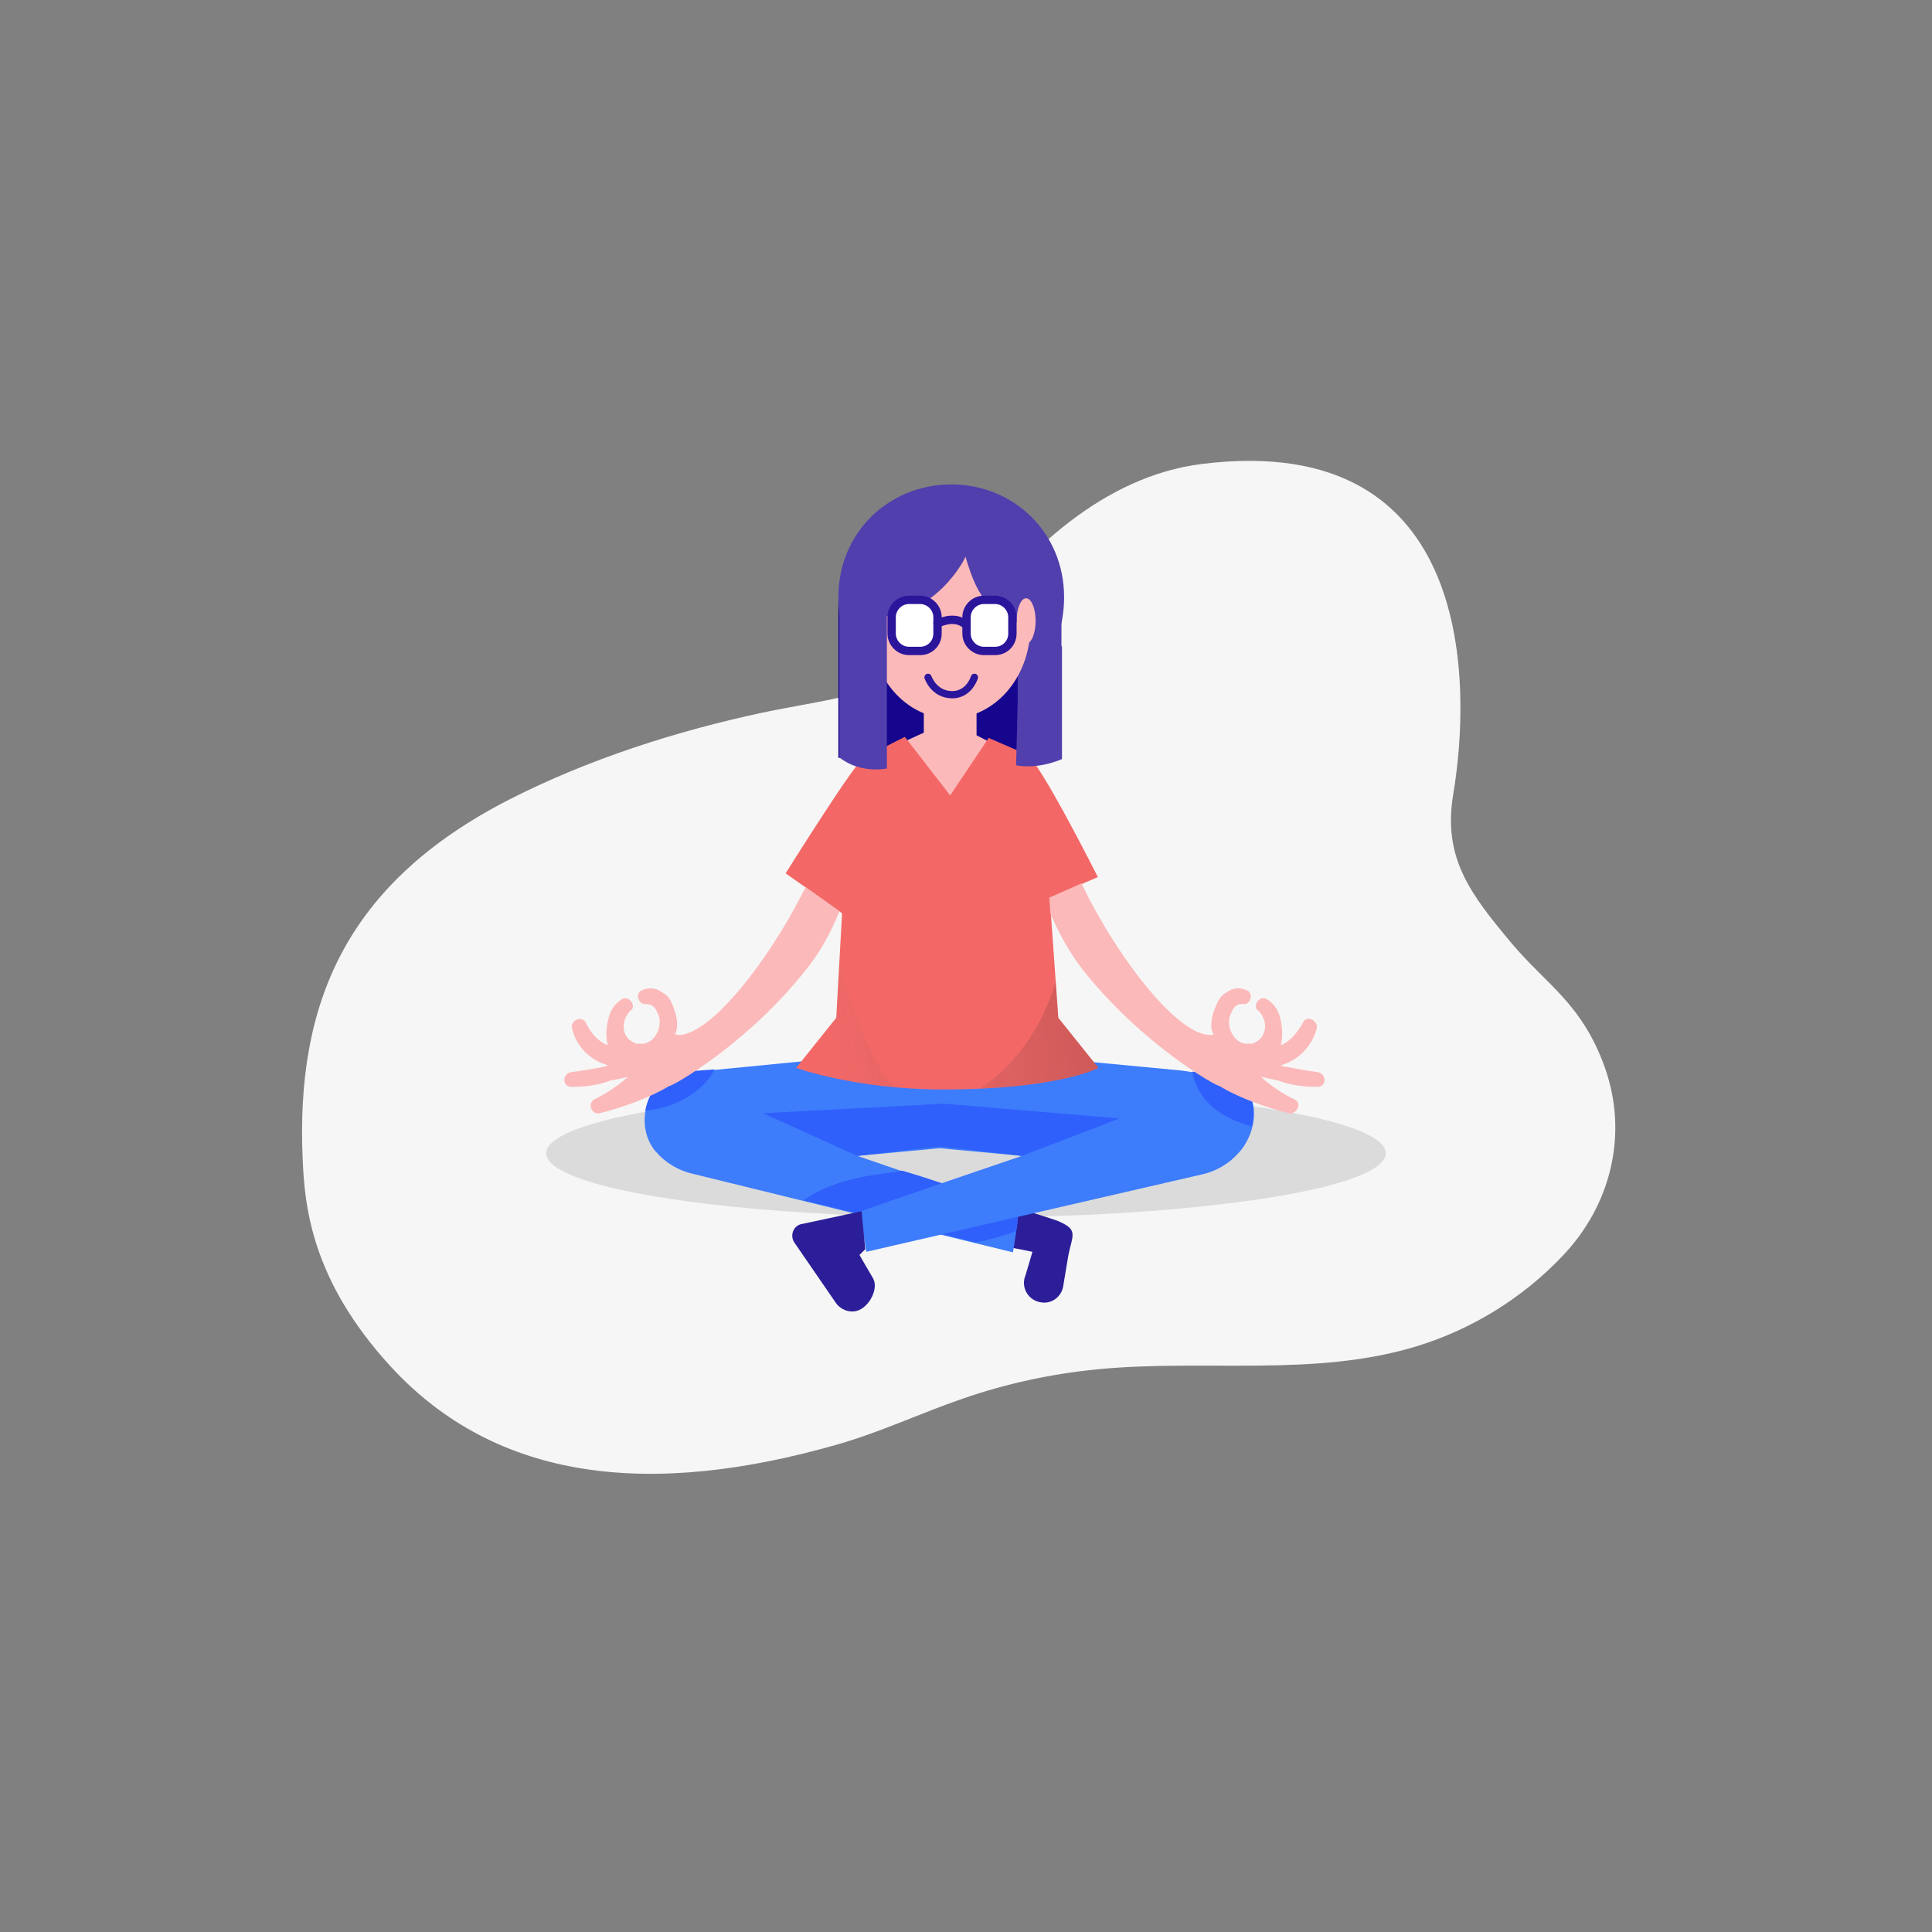 <?xml version="1.0" encoding="UTF-8"?>
<svg width="870px" height="870px" viewBox="0 0 870 870" version="1.1" xmlns="http://www.w3.org/2000/svg" xmlns:xlink="http://www.w3.org/1999/xlink">
    <rect x="0" y="0" width="870" height="870" fill="#808080" stroke="none"/>
    <!-- Generator: sketchtool 55.2 (78181) - https://sketchapp.com -->
    <title>e0e04c96-62c2-4d37-96fc-5947b3385f01@2.00x</title>
    <desc>Created with sketchtool.</desc>
    <defs>
        <linearGradient x1="-167.145%" y1="77.7%" x2="188.882%" y2="30.226%" id="linearGradient-1">
            <stop stop-color="#C57171" stop-opacity="0" offset="0%"></stop>
            <stop stop-color="#B86665" stop-opacity="0.068" offset="13.48%"></stop>
            <stop stop-color="#9E4E4E" stop-opacity="0.234" offset="46.52%"></stop>
            <stop stop-color="#8F403F" stop-opacity="0.383" offset="76.25%"></stop>
            <stop stop-color="#893B3A" stop-opacity="0.5" offset="99.61%"></stop>
        </linearGradient>
        <linearGradient x1="9.267%" y1="60.072%" x2="262.892%" y2="11.519%" id="linearGradient-2">
            <stop stop-color="#C57171" stop-opacity="0" offset="0%"></stop>
            <stop stop-color="#B86665" stop-opacity="0.068" offset="13.48%"></stop>
            <stop stop-color="#9E4E4E" stop-opacity="0.234" offset="46.52%"></stop>
            <stop stop-color="#8F403F" stop-opacity="0.383" offset="76.25%"></stop>
            <stop stop-color="#893B3A" stop-opacity="0.5" offset="99.61%"></stop>
        </linearGradient>
    </defs>
    <g id="SYMBOLS" stroke="none" stroke-width="1" fill="none" fill-rule="evenodd">
        <g id="illustrations/client's-gains-mind-peace">
            <path d="M722.6,480.5 C712.4,452 696.3,443.3 680.9,425 C662.2,402.7 649.6,386.4 654.4,357.7 C662.3,310.7 665.7,193.6 541.4,208.9 C496.8,214.4 461.6,248.5 436,282.6 C414.2,311.6 375,314.2 343.4,320.9 C304.6,329.2 265.1,341.8 229.2,360.1 C155.3,398 133.2,452.4 136.3,522.1 C137.2,543.1 140.2,576.3 175.7,615.1 C223.7,667.5 293.4,674.5 377.3,650.4 C396.5,644.9 414.7,636.3 433.6,629.8 C453.2,623 473.7,618.6 494.3,616.6 C542.5,611.9 592.5,620.4 638.7,606 C663.1,598.4 685.6,584.5 703.3,565.9 C725.5,542.9 733.4,510.6 722.6,480.5" id="Layer_2" fill="#F6F6F6" fill-rule="nonzero"></path>
            <g id="appunite-web-icons_icon-2" transform="translate(245, 216)">
                <ellipse id="Oval" fill="#DBDBDB" fill-rule="nonzero" cx="190" cy="303.323" rx="189.05" ry="28.956"></ellipse>
                <path d="M210.425,345.807 L211.85,328.006 C214.463,328.244 228.475,332.753 231.088,333.703 C240.825,337.737 237.975,339.873 236.075,349.367 L233.7,363.608 C232.75,368.117 228.475,371.203 223.963,370.491 L223.963,370.491 C218.025,369.778 214.463,363.608 216.838,358.149 L219.925,347.706 L210.425,345.807 Z" id="Path" fill="#2C1E98" fill-rule="nonzero"></path>
                <polygon id="Path" fill="#15068D" fill-rule="nonzero" points="216.838 122.706 216.838 50.791 132.525 53.877 132.525 125.316 184.062 116.06"></polygon>
                <path d="M200.925,81.883 C201.162,82.358 201.4,82.832 201.637,83.544 C201.875,83.544 202.113,83.307 202.35,83.307 L202.35,69.304 C201.875,73.576 201.4,77.848 200.925,81.883 Z" id="Path" fill="#2C1E98" fill-rule="nonzero"></path>
                <path d="M212.562,48.418 L212.562,73.576 C213.037,74.288 213.275,75.237 213.275,76.424 L213.275,122.231 C223.963,124.13 232.988,125.791 232.988,125.791 L232.988,46.994 L212.562,48.418 Z" id="Path" fill="#513FAD" fill-rule="nonzero"></path>
                <polygon id="Path" fill="#FCB9BA" fill-rule="nonzero" points="209 122.468 194.75 115.111 194.75 88.766 171 94.462 171 113.924 151.762 122.706 170.762 175.87 209 137.421"></polygon>
                <path d="M141.075,304.509 L253.175,294.066 L217.312,252.057 L76.475,265.823 L60.087,267.009 C45.837,270.807 40.612,290.981 50.112,302.373 C50.112,302.373 50.35,302.611 50.35,302.611 C54.625,307.595 60.562,311.155 66.975,312.579 L211.137,347.943 C211.137,347.943 214.225,330.142 213.275,329.668 C212.088,328.718 141.075,304.509 141.075,304.509 Z" id="Path" fill="#3D7CFB" fill-rule="nonzero"></path>
                <path d="M71.013,273.18 C73.388,271.044 75.287,268.434 76.713,265.585 L76.475,265.585 L60.087,266.772 C52.25,268.908 47.025,276.266 45.6,284.098 C54.862,283.386 64.6,279.351 71.013,273.18 Z" id="Path" fill="#2F60FB" fill-rule="nonzero"></path>
                <path d="M212.562,338.449 C213.275,333.94 213.75,329.43 213.275,329.193 C212.8,328.956 184.775,318.038 161.262,311.155 C152.238,313.054 133,313.291 116.85,324.446 L194.275,343.434 C200.45,342.484 206.625,340.348 212.562,338.449 Z" id="Path" fill="#2F60FB" fill-rule="nonzero"></path>
                <path d="M215.175,304.509 L103.075,294.066 L138.938,252.057 L286.9,266.06 L308.038,269.146 C322.288,272.943 322.762,291.456 313.262,302.611 C313.262,302.611 313.025,302.848 313.025,302.848 C308.75,307.832 302.812,311.392 296.4,312.816 L145.113,347.706 C145.113,347.706 142.025,329.905 142.975,329.43 C143.925,328.718 215.175,304.509 215.175,304.509 Z" id="Path" fill="#3D7CFB" fill-rule="nonzero"></path>
                <path d="M228.238,195.57 L227.762,188.449 L242.25,182.041 L249.375,178.956 C249.375,178.956 222.537,125.554 217.075,123.655 L200.213,116.297 L182.875,142.168 L162.45,115.823 L144.162,125.079 C140.363,126.741 108.775,177.294 108.775,177.294 L117.562,183.465 L133,194.383 L134.188,195.332 L131.575,242.326 L113.525,264.873 C113.525,264.873 140.363,274.604 179.55,274.604 C231.8,274.604 249.613,264.873 249.613,264.873 L231.562,242.326 L228.238,195.57 Z" id="Path" fill="#F36867" fill-rule="nonzero"></path>
                <path d="M318.725,291.218 C321.1,281.725 317.775,271.756 307.8,268.908 L291.887,266.535 C294.5,280.538 305.663,287.658 318.725,291.218 Z" id="Path" fill="#2F60FB" fill-rule="nonzero"></path>
                <path d="M198.787,272.468 C198.075,272.943 197.125,273.655 196.412,274.13 C235.6,272.468 249.613,264.873 249.613,264.873 L231.562,242.326 L230.375,225.949 C225.15,244.225 214.225,261.313 198.787,272.468 Z" id="Path" fill="url(#linearGradient-1)" fill-rule="nonzero"></path>
                <path d="M144.637,251.582 C139.887,240.427 135.613,228.56 133,216.218 L131.575,242.326 L113.525,264.873 C113.525,264.873 130.625,271.044 157.7,273.655 C151.762,267.484 147.963,258.94 144.637,251.582 Z" id="Path" fill="url(#linearGradient-2)" fill-rule="nonzero"></path>
                <path d="M140.838,80.459 L202.588,80.459 L202.588,72.864 C202.588,66.218 212.8,66.218 212.8,72.864 L212.8,80.459 L226.812,80.459 C231.562,72.389 234.175,63.133 234.175,52.927 C234.175,23.734 211.375,2.136 183.35,2.136 C155.325,2.136 132.525,23.734 132.525,52.927 C132.525,63.133 135.375,72.389 139.887,80.459 C140.125,80.459 140.363,80.459 140.838,80.459 Z" id="Path" fill="#513FAD" fill-rule="nonzero"></path>
                <path d="M189.762,34.652 C189.287,36.313 175.988,61.709 148.912,61.946 L148.912,79.984 C153.9,95.886 167.2,107.516 182.875,107.516 C202.825,107.516 218.738,89.241 218.975,66.693 C201.4,60.285 195.7,55.063 189.762,34.652 Z" id="Path" fill="#FCB9BA" fill-rule="nonzero"></path>
                <path d="M133,194.383 C129.2,203.877 124.213,212.896 118.275,220.253 C91.675,254.193 57,273.655 56.525,272.943 C47.5,278.402 35.388,282.674 25.175,285.285 C21.613,286.234 19.238,281.013 22.562,279.114 C28.262,276.266 33.25,272.943 37.763,268.908 C35.15,269.62 32.538,270.095 29.925,270.57 C24.462,272.706 18.525,273.418 12.35,273.418 C7.838,273.418 8.312,267.247 12.35,266.772 C17.575,266.06 22.8,265.348 27.788,264.161 C28.025,263.924 28.5,263.924 28.738,263.687 C20.9,261.551 14.488,255.38 12.588,247.073 C11.637,243.513 16.863,241.139 18.762,244.462 C20.9,248.972 24.225,253.006 28.738,254.668 C27.55,250.87 28.025,246.123 29.212,241.851 C29.925,238.766 32.062,235.918 34.913,234.019 C37.763,232.12 41.087,235.918 39.663,238.528 C38.237,239.478 37.288,240.902 36.575,242.563 C34.913,246.361 36.1,251.345 39.663,253.006 C40.612,253.718 41.8,254.193 42.987,253.956 C50.112,254.905 54.388,244.937 50.825,239.715 C50.587,238.766 49.163,235.918 45.6,236.155 C42.513,236.392 40.85,231.408 43.938,229.984 C47.5,228.323 50.825,229.035 53.2,230.934 C55.812,232.12 57.237,234.494 58.425,238.054 C61.75,247.073 58.425,249.921 59.138,249.921 C70.775,252.057 92.388,228.085 109.725,198.418 C112.575,193.434 115.425,188.212 117.8,183.465 L133,194.383 Z" id="Path" fill="#FCB9BA" fill-rule="nonzero"></path>
                <path d="M348.175,273.418 C342.238,273.418 336.062,272.706 330.6,270.57 C327.988,270.095 325.375,269.383 322.762,268.908 C327.275,272.943 332.5,276.503 337.962,279.114 C341.525,280.775 338.913,285.997 335.35,285.285 C325.137,282.674 312.788,278.402 304,272.943 C303.525,273.655 268.85,254.193 242.25,220.253 C236.787,213.133 231.8,204.351 228,195.332 L227.525,188.212 L242.012,181.804 C244.625,187.263 247.475,192.722 250.8,198.418 C268.137,228.323 289.75,252.057 301.387,249.921 C301.863,249.921 298.538,247.073 302.1,238.054 C303.525,234.494 304.712,232.12 307.325,230.934 C309.7,229.035 313.025,228.323 316.587,229.984 C319.675,231.408 318.012,236.63 314.925,236.155 C311.363,235.68 309.938,238.766 309.7,239.715 C306.137,244.937 310.413,254.905 317.538,253.956 C318.725,254.193 319.913,253.718 320.863,253.006 C324.425,251.108 325.613,246.123 323.95,242.563 C323.238,240.902 322.288,239.478 320.863,238.528 C319.438,235.918 322.525,232.12 325.613,234.019 C328.7,235.918 330.6,239.003 331.312,241.851 C332.5,246.123 332.738,250.633 331.788,254.668 C336.062,253.006 339.387,248.734 341.762,244.462 C343.425,240.902 348.65,243.513 347.938,247.073 C345.8,255.38 339.387,261.551 331.788,263.687 C332.025,263.924 332.5,263.924 332.738,264.161 C337.962,265.111 342.95,266.06 348.175,266.772 C352.45,267.247 352.688,273.418 348.175,273.418 Z" id="Path" fill="#FCB9BA" fill-rule="nonzero"></path>
                <ellipse id="Oval" fill="#FCB9BA" fill-rule="nonzero" cx="217.075" cy="63.608" rx="4.275" ry="10.206"></ellipse>
                <path d="M172.9,89.003 C172.9,89.003 175.512,96.835 183.825,96.835 C188.1,96.835 191.9,94.225 193.8,89.003" id="Path" stroke="#2B159B" stroke-width="3.262" stroke-linecap="round" stroke-linejoin="round"></path>
                <path d="M203.062,77.136 L198.075,77.136 C193.8,77.136 190.238,73.576 190.238,69.304 L190.238,61.946 C190.238,57.674 193.8,54.114 198.075,54.114 L203.062,54.114 C207.338,54.114 210.9,57.674 210.9,61.946 L210.9,69.304 C210.9,73.813 207.338,77.136 203.062,77.136 Z" id="Path" stroke="#2B159B" stroke-width="3.765" fill="#FFFFFF" fill-rule="nonzero"></path>
                <path d="M169.338,77.136 L164.35,77.136 C160.075,77.136 156.512,73.576 156.512,69.304 L156.512,61.946 C156.512,57.674 160.075,54.114 164.35,54.114 L169.338,54.114 C173.613,54.114 177.175,57.674 177.175,61.946 L177.175,69.304 C177.175,73.813 173.613,77.136 169.338,77.136 Z" id="Path" stroke="#2B159B" stroke-width="3.765" fill="#FFFFFF" fill-rule="nonzero"></path>
                <path d="M177.175,64.794 C177.175,64.794 184.062,60.997 189.287,64.794" id="Path" stroke="#2B159B" stroke-width="3.765" stroke-linecap="round" stroke-linejoin="round"></path>
                <path d="M142.975,329.43 L116.375,335.127 C112.338,335.601 110.438,340.348 112.812,343.671 L131.575,370.965 C133.713,373.813 137.512,375.237 140.838,374.288 L140.838,374.288 C146.3,372.864 151.05,364.082 147.963,359.335 L142.025,349.13 L144.637,346.519 L142.975,329.43 Z" id="Path" fill="#2C1E98" fill-rule="nonzero"></path>
                <polygon id="Path" fill="#2F60FB" fill-rule="nonzero" points="215.175 304.509 259.113 287.658 180.025 281.013 98.562 285.285 141.075 304.509 178.125 300.237"></polygon>
                <path d="M154.375,97.785 L154.375,46.282 L133,57.674 L133,125.079 C142.5,132.674 154.375,130.063 154.375,130.063 L154.375,97.073 L154.375,97.785 Z" id="Path" fill="#513FAD" fill-rule="nonzero"></path>
                <path d="M225.863,84.019 C222.537,87.816 216.838,92.801 215.412,97.785 C214.938,99.209 214.225,99.921 213.275,100.633 L212.562,128.639 C223.25,130.538 233.225,125.791 233.225,125.791 L233.225,74.763 C230.85,77.848 228.238,80.934 225.863,84.019 Z" id="Path" fill="#513FAD" fill-rule="nonzero"></path>
            </g>
        </g>
    </g>
</svg>